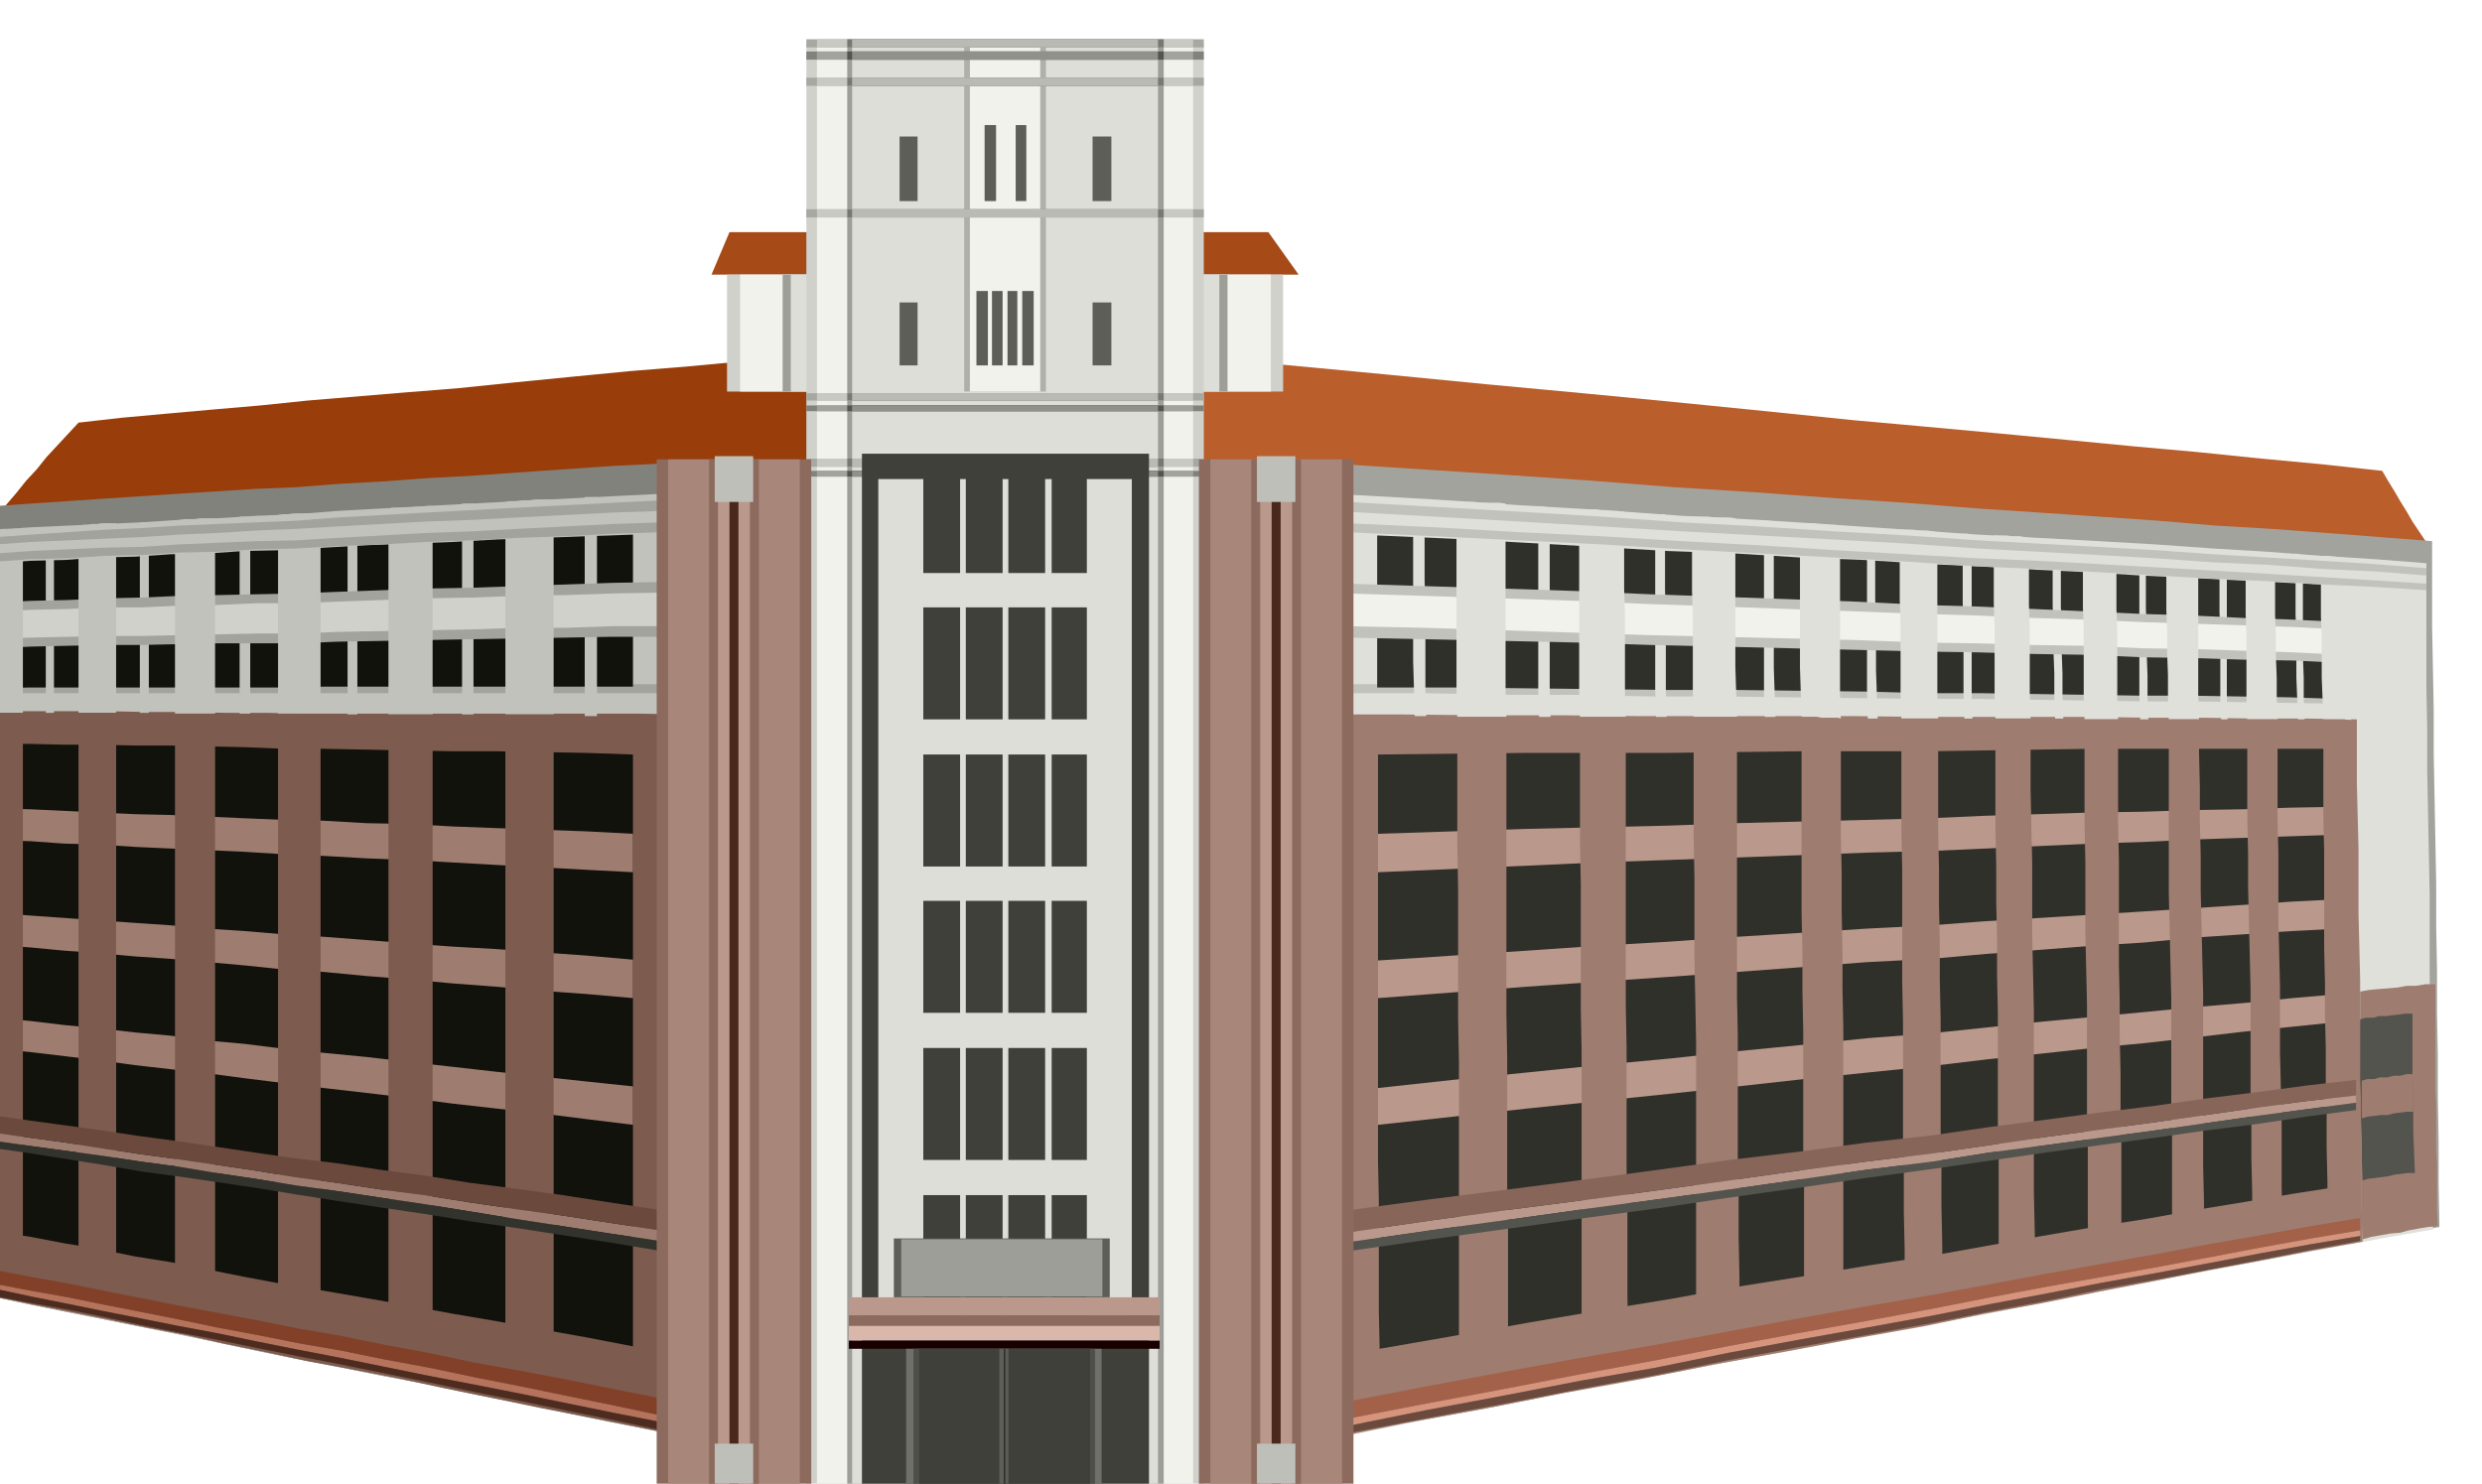 <svg xmlns="http://www.w3.org/2000/svg" width="490.455" height="293.228" fill-rule="evenodd" stroke-linecap="round" preserveAspectRatio="none" viewBox="0 0 3035 1815"><style>.pen1{stroke:none}.brush2{fill:#82827d}.brush3{fill:#c2c2bd}.brush4{fill:#a3a39e}.brush5{fill:#12120d}.brush6{fill:#7d5c4f}.brush7{fill:#9e7d70}.brush8{fill:#d1d1cc}.brush9{fill:#6b4a3d}.brush15{fill:#e0e0db}.brush16{fill:#30302b}.brush17{fill:#ba998c}.brush18{fill:#f2f2ed}.brush20{fill:#54544f}.brush24{fill:#9e9e99}.brush25{fill:#deded9}.brush27{fill:#a8a8a3}.brush28{fill:#c9c9c4}.brush29{fill:#787873}.brush30{fill:#babab5}.brush31{fill:#91918c}.brush32{fill:#5e5e59}.brush33{fill:#40403b}.brush34{fill:#8c6b5e}.brush40{fill:#a8877a}.brush41{fill:#4a291c}.brush42{fill:#bfbfba}</style><path d="m-4 632 51-4 54-3 54-4 57-3 56-4 58-3 59-3 61-3 66-5 69-4 69-4 72-4 72-5 76-4 75-4 79-4 15-19 17-19 16-19 17-18 16-19 17-19 16-19 18-18-82 6-78 7-78 7-74 7-74 6-72 7-71 7-68 7-63 5-60 5-60 5-58 6-58 5-56 5-55 5-53 6-13 14-13 14-13 14-12 15-13 14-12 15-12 14-12 15z" class="pen1" style="fill:#993d0a"/><path d="m-4 619 42-3 45-3 44-3 46-3 45-3 48-3 47-3 49-2 51-4 54-3 54-4 56-3 56-4 58-4 58-4 61-3v1185l-61-12-58-12-58-12-56-11-56-12-54-10-54-11-52-10-49-10-47-10-48-10-45-9-45-9-45-9-44-9-42-9V619z" class="pen1 brush2"/><path d="m-4 648 42-3 45-2 44-2 46-2 45-3 48-2 47-3 49-2 51-4 54-3 54-3 56-3 56-3 58-3 58-3 61-3v1148l-61-12-58-12-58-12-56-11-56-12-54-10-54-11-52-10-49-10-47-10-48-10-45-9-45-9-45-9-44-9-42-9V648z" class="pen1 brush3"/><path d="m-4 840 42-1 45-1h279l51-1h397v11H-4v-8z" class="pen1 brush4"/><path d="m-4 689 41-3 42-1 42-3 44-1 44-3 45-1 45-3 48-1 49-3 52-3 51-2 54-2 53-3 55-2 56-2 57-2v186H396l-49 1H37l-41 1V689z" class="pen1 brush5"/><path d="M-4 870h135l48 1h47l49 1h49l51 1h406l63 1v885l-63-13-61-12-61-12-58-12-59-12-56-12-57-11-54-10-51-11-49-10-49-11-47-9-48-10-45-9-46-9-44-9V870z" class="pen1 brush6"/><path d="M-4 910h41l42 1h42l44 1h44l45 1 45 1 48 2h49l52 1 51 1 54 1h53l55 1 56 1 57 2v724l-57-11-56-10-55-10-53-9-54-10-51-9-52-9-49-8-48-9-45-9-45-9-44-7-44-9-42-7-42-8-41-6V910z" class="pen1 brush5"/><path d="m-4 989 41 1 42 2 42 2 44 2 44 1 45 2 45 2 48 2 49 1 52 3 51 1 54 3 53 2 55 2 56 2 57 3v47l-57-3-56-3-55-3-53-3-54-3-51-2-52-3-49-2-48-3-45-2-45-2-44-2-44-3-42-1-42-3-41-1v-39zm0 128 41 3 42 3 42 3 44 3 44 3 45 4 45 3 48 4 49 3 52 4 51 4 54 4 53 3 55 4 56 4 57 5v47l-57-5-56-4-55-5-53-4-54-5-51-4-52-5-49-3-48-5-45-4-45-4-44-3-44-4-42-3-42-4-41-3v-39zm0 128 41 4 42 5 42 4 44 5 44 4 45 6 45 4 48 6 49 5 52 5 51 6 54 6 53 6 55 6 56 6 57 6v47l-57-7-56-7-55-6-53-6-54-7-51-6-52-6-49-6-48-6-45-6-45-5-44-5-44-6-42-5-42-5-41-4v-38z" class="pen1 brush7"/><path d="M715 608h15v268h-15V608zm-150 8h14v258h-14V616zm-140 9h12v249h-12V625zm-132 7h13v241h-13V632zm-122 7h11v233h-11V639zm-115 7h10v226H56V646z" class="pen1 brush3"/><path d="m-4 737 42-2 45-1 44-2 46-1 45-2 48-1 47-1 49-1 51-2 54-2 54-2 56-1 56-2 58-2 58-2 61-1v67h-61l-58 1-58 1-56 1-56 1-54 1-54 1-51 2h-96l-48 1-45 1h-46l-44 1-45 1-42 2v-56z" class="pen1 brush4"/><path d="m-4 748 42-2 45-1 44-2h46l45-2 48-1 47-2h49l51-2 54-2 54-2 56-1 56-2 58-1 58-2 61-1v41h-61l-58 2h-58l-56 2-56 1-54 1-54 1-51 2h-49l-47 1-48 1-45 1h-46l-44 1-45 1-42 1v-33z" class="pen1 brush8"/><path d="m618 614 6-1h8l7-1h8l7-1h23v263h-59V614z" class="pen1 brush3"/><path d="m618 1711 6 1 8 2 7 1 8 2 7 1 8 2 7 1 8 2V874h-59v837z" class="pen1 brush6"/><path d="m475 622 6-1h21l6-1h7l7-1h7v255h-54V622z" class="pen1 brush3"/><path d="m475 1681 6 1 7 2 7 1 7 2h6l7 2 7 1 7 3V874h-54v807z" class="pen1 brush6"/><path d="m340 630 6-1h6l7-1h33v245h-52V630z" class="pen1 brush3"/><path d="M340 1655h6l6 2 6 1 7 2h6l7 2 7 1 7 2V873h-52v782z" class="pen1 brush6"/><path d="m214 637 6-1 6-1h12l6-1h19v239h-49V637z" class="pen1 brush3"/><path d="m214 1629 6 1 6 1 6 1 6 2h6l6 2h6l7 2V873h-49v756z" class="pen1 brush6"/><path d="m96 643 5-1h6l6-1h6l5-1h18v232H96V643z" class="pen1 brush3"/><path d="M96 1605h5l6 2h6l6 2 5 1 6 2 6 1 6 2V872H96v733z" class="pen1 brush6"/><path d="m-4 648 7-1h25v225H-4V648z" class="pen1 brush3"/><path d="m-4 1584 7 1 8 2 8 2 9 2V872H-4v712z" class="pen1 brush6"/><path d="m-4 657 42-3 45-3 44-3 46-2 45-3 48-2 47-2 49-2 51-4 54-3 54-3 56-3 56-3 58-3 58-3 61-3v13l-61 2-58 3-58 3-56 3-56 2-54 3-54 3-51 3-49 2-47 3-48 2-45 3-46 2-44 2-45 2-42 3v-9zm0 20 42-3 45-2 44-2 46-1 45-3 48-2 47-2 49-1 51-3 54-3 54-3 56-2 56-3 58-3 58-3 61-2v12l-61 2-58 3-58 2-56 3-56 2-54 3-54 2-51 3-49 1-47 3-48 1-45 3-46 1-44 3-45 1-42 3v-10z" class="pen1 brush4"/><path d="m-4 1386 42 6 44 6 44 7 46 7 45 6 48 7 47 7 49 8 51 7 53 8 54 7 56 9 55 8 58 8 58 9 60 9v13l-60-9-58-9-58-9-55-9-56-9-54-8-53-8-51-7-49-8-47-7-48-8-45-6-46-7-44-6-44-6-42-6v-10z" class="pen1 brush7"/><path d="m-4 1386 42 6 44 6 44 7 46 7 45 6 48 7 47 7 49 8 51 7 53 8 54 7 56 9 55 8 58 8 58 9 60 9v-25l-60-9-58-9-58-8-55-7-56-9-54-7-53-8-51-6-49-7-47-7-48-7-45-6-46-7-44-6-44-6-42-6v21z" class="pen1 brush9"/><path d="m-4 1405 42 6 44 7 44 7 46 8 45 6 48 7 47 7 49 8 51 8 53 8 54 8 56 9 55 8 58 9 58 9 60 10v-12l-60-9-58-9-58-9-55-9-56-9-54-8-53-8-51-7-49-8-47-7-48-8-45-6-46-7-44-6-44-6-42-6v9z" class="pen1" style="fill:#33332e"/><path d="m-4 1571 42 8 45 8 44 9 46 9 45 9 48 10 48 9 50 10 52 9 54 11 54 10 57 12 56 11 58 12 59 12 61 13v8l-61-12-59-12-58-12-56-11-57-11-54-11-54-11-52-10-50-10-48-10-48-9-45-9-46-9-44-9-45-9-42-9v-6z" class="pen1" style="fill:#b5735c"/><path d="m-4 1571 42 8 45 8 44 9 46 9 45 9 48 10 48 9 50 10 52 9 54 11 54 10 57 12 56 11 58 12 59 12 61 13v-21l-61-12-59-12-58-11-56-10-57-12-54-10-54-11-52-9-50-10-48-9-48-9-45-9-46-9-44-9-45-8-42-8v17z" class="pen1" style="fill:#824029"/><path d="m-4 1586 42 8 45 8 44 9 46 10 45 9 48 9 48 10 50 10 52 10 54 11 54 11 57 12 56 11 58 12 59 12 61 13v-10l-61-12-59-12-58-12-56-11-57-11-54-11-54-11-52-10-50-10-48-10-48-9-45-9-46-9-44-9-45-9-42-9v9z" class="pen1" style="fill:#4d2b1f"/><path d="m2974 675-71-6-71-5-75-5-76-5-80-6-80-5-84-6-85-5-102-8-104-7-109-7-112-7-118-9-120-8-126-9-129-8-17-19-16-18-17-18-16-18-17-19-16-19-17-19-16-18 135 12 132 13 127 12 123 12 118 11 114 11 110 11 107 11 89 8 87 8 84 8 83 8 78 7 78 8 75 7 73 8 7 12 8 13 7 12 8 13 7 12 8 12 8 12 8 13z" class="pen1" style="fill:#ba5e2b"/><path d="m2974 662-64-5-65-5-67-5-68-4-71-6-72-5-74-5-75-5-89-7-91-6-95-7-96-6-101-8-103-7-107-7-109-7v220l1 75v223l1 75v524l1 75 110-22 107-20 104-21 101-18 97-19 95-18 91-17 89-16 75-15 75-15 72-14 72-13 69-13 67-13 65-12 64-12-1-53v-52l-1-53v-52l-1-53v-52l-1-53v-52l-1-53-1-52-1-53v-52l-1-53-1-52V662z" class="pen1 brush4"/><path d="m2967 689-64-5-64-4-66-5-67-4-70-5-70-4-73-4-74-4-87-6-89-6-92-6-94-5-98-7-101-6-104-7-107-6v501l1 72v505l1 73 107-22 105-20 101-20 99-18 95-18 93-18 90-17 87-15 74-15 73-14 71-14 70-13 67-13 67-12 64-12 63-11-1-52-1-51v-102l-1-51-1-51v-102l-1-51-1-51-1-51v-51l-1-51V689z" class="pen1 brush15"/><path d="m2865 851-60-1-60-1-62-1h-63l-66-1-66-1-68-1h-69l-81-2-81-1-84-1h-86l-90-2-91-1-94-1h-96v11h96l94 2h91l90 2h86l84 1 81 1 81 1h69l68 1 66 1 66 1h63l62 1 60 1 60 1v-10z" class="pen1 brush3"/><path d="m2856 716-58-3-59-3-60-3-61-3-64-4-63-3-67-4-66-3-78-5-78-3-81-5-82-3-86-5-87-5-90-5-92-4v186h92l90 1 87 1 86 1h83l81 1 78 1 77 2h67l66 1 64 1 64 1h61l60 1 59 1 58 2-1-18V716z" class="pen1 brush16"/><path d="m2882 880-61-1h-63l-64-1h-65l-68-1h-211l-84-1h-263l-94-1h-96l-99-1h-101v165l1 56v166l1 56v388l1 57 102-21 99-18 96-19 94-17 90-18 89-16 85-16 84-15 72-15 71-13 69-14 68-13 65-13 65-12 62-12 62-11-1-41v-119l-1-41v-40l-1-40v-39l-1-41-1-40v-80l-1-40-1-40v-78z" class="pen1 brush7"/><path d="M2857 916h-301l-64 1-66 1-67 1h-156l-81 1-82 1h-173l-90 1-92 1v498l1 46v137l1 46 92-16 90-16 88-15 86-14 82-15 82-13 78-13 78-12 67-12 67-12 64-11 64-10 61-11 61-10 59-10 58-9-1-34-1-33v-67l-1-34v-101l-1-34v-33l-1-33v-33l-1-34v-33l-1-33v-33z" class="pen1 brush16"/><path d="m2859 987-58 1-59 2-61 1-61 2-64 1-64 2-66 2-67 3-78 2-78 2-81 2-82 3-86 2-87 2-90 3-92 3v47l92-4 90-4 87-4 86-3 83-3 81-3 79-3 78-2 66-3 66-3 64-3 63-2 61-3 61-2 59-2 58-2v-34zm1 113-58 3-59 4-61 4-61 4-64 4-64 4-66 4-66 5-78 4-78 5-81 5-83 6-87 5-87 6-90 6-92 6v46l92-7 90-7 87-6 87-6 83-6 81-6 78-6 78-4 67-6 66-5 64-5 64-4 61-6 60-4 59-4 58-3v-36zm1 116-58 5-59 6-60 5-61 6-64 6-64 6-66 7-67 7-78 6-78 8-82 8-83 9-86 8-88 9-90 9-92 10v45l92-10 91-10 87-9 87-9 83-9 81-9 78-8 78-8 67-8 66-7 64-7 64-6 61-7 60-7 59-6 58-6v-34z" class="pen1 brush17"/><path d="M1742 611h-14v198l1 33 1 34h14l-1-34v-99l-1-33v-99zm153 10-7-1-7-1v225l1 33h14l-1-33V621zm141 8h-12v216l1 32h13l-1-32v-92l-1-32v-92zm133 10-6-2h-6v210l1 30h13l-1-30-1-30V639zm124 7h-10v203l1 30h12l-1-30-1-29v-58l-1-30v-86zm118 8-6-1h-5v83l1 29v85l1 29h10l-1-29V654zm109 7-5-1-5-1v82l1 28v27l1 28v27l1 28h10l-1-28v-27l-1-28v-27l-1-27v-81zm104 5h-8v187l1 27h10l-1-27v-27l-1-27v-27l-1-27v-79zm99 7-5-1h-4v77l1 27v77l1 27h8l-1-27V673zm93 6-5-1-4-1v75l1 26v51l1 25 1 26h8l-1-26v-25l-1-26V679z" class="pen1 brush15"/><path d="m2864 761-60-3-60-2-62-3-63-2-66-3-66-3-68-3-69-2-80-4-82-3-84-3-86-3-90-4-91-3-94-3-96-3v57l1 9 96 2 94 2 91 2 90 3 86 2 84 2 81 2 81 2 68 1 69 2 65 1 66 3 63 1 63 2 60 1 60 3-1-7v-43z" class="pen1 brush3"/><path d="m2864 770-60-3-60-2-62-2-63-2-66-3-66-2-68-3-69-2-80-3-82-3-84-3-86-3-90-4-91-3-94-3-96-3v40l96 2 94 3 91 3 90 3 86 2 84 2 82 2 80 3 69 1 68 2 66 1 66 3 63 1 62 2 60 2 60 3v-31z" class="pen1 brush18"/><path d="m1841 616-8-1h-22l-8-1h-22v229l1 34h60l-1-33V616z" class="pen1 brush15"/><path d="M1845 1716h-8l-7 2-8 1-7 2-8 1-7 2-8 1-7 2-1-54v-373l-1-54v-158l-1-54V877h60v364l1 54v157l1 53v157l1 54z" class="pen1 brush7"/><path d="m1986 626-8-1h-6l-8-1h-6l-7-1h-20v222l1 32h56l-1-32v-93l-1-32v-94z" class="pen1 brush15"/><path d="M1992 1688h-8l-7 2-8 1-6 2h-8l-7 2-7 1-6 2-1-52v-360l-1-52v-153l-1-51V877h56v353l1 51v152l1 51v102l1 51 1 51z" class="pen1 brush7"/><path d="m2122 634-7-1h-19l-7-1h-20v91l1 31v92l1 31h53l-1-31-1-30V634z" class="pen1 brush15"/><path d="M2128 1662h-7l-7 2-7 1-6 2h-7l-6 2-7 1-6 2-1-51v-347l-1-51-1-49v-99l-1-50V877h53v342l1 49v147l1 50v48l1 50v49l1 50z" class="pen1 brush7"/><path d="m2250 643-7-1h-6l-7-1h-6l-6-1h-17v177l1 30 1 30h18l6 1h18l6 1-1-30V643z" class="pen1 brush15"/><path d="m2255 1637-6 1-6 1-6 1-6 2-6 1-6 1-6 1-6 2-1-49v-145l-1-48v-144l-1-48v-48l-1-48V877h18l6 1h18l6 1v141l1 48v47l1 47v47l1 48v332l1 48z" class="pen1 brush7"/><path d="m2369 651-6-1-6-1h-11l-6-1h-17v85l1 30v86l1 30h45l-1-30V651z" class="pen1 brush15"/><path d="M2376 1615h-6l-6 1-6 1-5 2h-6l-6 1-6 1-5 2-1-48v-46l-1-47v-46l-1-47v-139l-1-48v-139l-1-47V879h45v137l1 46v45l1 46v46l1 47v137l1 46v46l1 47v46l1 47z" class="pen1 brush7"/><path d="m2481 658-11-2h-10l-6-1h-16v83l1 29v83l1 29h43l-1-28v-83l-1-28v-82z" class="pen1 brush15"/><path d="M2490 1594h-12l-6 1-5 1-6 1-5 1-6 1-5 2-1-46v-135l-1-46v-135l-1-46v-45l-1-45v-45l-1-45V879h43v88l1 45 1 45v88l1 45 1 45v223l1 45 1 45 1 46z" class="pen1 brush7"/><path d="m2588 665-11-1-10-1-11-1h-9v81l1 27v82l1 28h41l-1-27v-81l-1-27v-80z" class="pen1 brush15"/><path d="m2595 1573-10 2-10 2-10 1-10 2-1-44-1-44v-88l-1-44v-131l-1-44-1-44v-87l-1-45V880h41v128l1 44v129l1 44v43l1 44v43l1 44v130l1 44z" class="pen1 brush7"/><path d="m2688 671-10-1h-10l-10-1h-9v77l1 27v26l1 27v27l1 27h37l-1-27V671z" class="pen1 brush15"/><path d="m2696 1554-10 1-9 2-10 2-10 2-1-43v-128l-1-43v-127l-1-43-1-43-1-43V880h37v41l1 42v42l1 42v42l1 42 1 42 1 43v211l1 42v42l1 43z" class="pen1 brush7"/><path d="m2782 677-9-1-9-1h-18v76l1 26v77l1 26h37l-1-26v-25l-1-26v-25l-1-26v-75z" class="pen1 brush15"/><path d="m2792 1536-10 1-9 2-9 1-9 3-1-42v-42l-1-42v-41l-1-42v-124l-1-42-1-41-1-42v-41l-1-42V880h37v121l1 42v81l1 41 1 42v82l1 40 1 42v82l1 41 1 42z" class="pen1 brush7"/><path d="m2872 683-9-1-8-1-9-1h-8v74l1 26v49l1 25 1 26h25l9 1-1-26v-24l-1-26v-24l-1-25v-73z" class="pen1 brush15"/><path d="m2882 1519-9 1-9 2-9 1-8 3-1-41v-40l-1-41v-40l-1-41v-40l-1-41v-40l-1-41v-120l-1-41V880h25l9 1v118l1 40v79l1 40 1 41v79l1 40 1 41v79l1 40 1 41z" class="pen1 brush7"/><path d="m2967 695-64-5-64-4-66-4-67-4-70-5-70-4-73-4-74-4-87-6-89-5-92-6-94-5-98-7-101-6-104-6-107-6v12l107 6 104 6 101 6 98 6 94 5 92 5 89 5 87 6 74 4 73 4 71 4 70 5 67 3 66 5 64 3 63 5v-9zm0 19-63-4-64-4-66-4-67-4-70-4-71-4-73-4-74-3-87-5-89-5-92-6-94-5-98-6-101-5-104-6-107-5v11l107 5 104 5 101 5 98 6 94 5 92 5 89 5 87 6 74 3 73 4 71 4 70 4 67 3 66 4 64 3 63 4v-8z" class="pen1 brush3"/><path d="m2881 1340-61 7-60 8-63 9-63 9-67 9-66 9-69 10-69 10-81 10-82 11-85 12-87 12-90 12-93 12-95 13-97 14v12l97-14 95-13 93-13 90-12 87-12 85-12 82-12 81-10 69-11 69-9 66-9 67-9 63-9 63-9 60-8 61-8v-9z" class="pen1 brush17"/><path d="m2881 1340-61 7-60 8-63 9-63 9-67 9-66 9-69 10-69 10-81 10-82 11-85 12-87 12-90 12-93 12-95 13-97 14v-27l97-13 95-12 93-12 90-12 87-12 84-10 82-11 81-9 69-10 69-9 67-9 66-8 63-9 64-8 60-8 61-7v19z" class="pen1" style="fill:#876659"/><path d="m2881 1358-61 8-60 9-63 8-63 9-67 9-66 9-69 10-69 10-81 11-82 12-85 12-87 13-90 12-93 13-95 13-97 14v-11l97-14 95-13 93-13 90-12 87-12 85-12 82-12 81-10 69-11 69-9 66-9 67-9 63-9 63-9 60-8 61-8v9z" class="pen1 brush20"/><path d="m2886 1505-60 10-61 11-63 12-64 12-67 12-68 12-69 13-71 14-81 15-84 15-86 16-87 17-92 17-93 18-96 18-99 19v9l99-20 96-18 93-18 92-16 88-18 86-16 84-15 82-15 70-14 69-13 67-13 67-12 64-12 63-12 61-11 60-10v-7z" class="pen1" style="fill:#d6947d"/><path d="m2886 1505-60 10-61 11-63 12-64 12-67 12-68 12-69 13-71 14-81 15-84 15-86 16-87 17-92 17-93 18-96 18-99 19v-21l99-19 96-18 93-17 92-16 87-16 86-16 84-15 81-14 70-13 70-13 67-12 67-12 64-12 63-11 61-11 61-10v15z" class="pen1" style="fill:#a3614a"/><path d="m2886 1518-60 11-61 12-63 12-64 12-67 12-67 14-69 13-70 14-82 15-84 15-86 16-88 18-92 17-93 18-96 18-99 19v-9l99-20 96-18 93-18 92-16 88-18 86-16 84-15 82-15 70-14 69-13 67-13 67-12 64-12 63-12 61-11 60-10v6z" class="pen1 brush9"/><path d="m2886 1213 11-2 11-1 12-1 12-1 11-2h11l12-2h12v128l1 19v55l1 19v56l1 19-12 1-12 2-11 2-11 3-12 1-11 2-12 2-11 3-1-20v-132l-1-20v-56l-1-19v-56z" class="pen1 brush7"/><path d="m2886 1247 7-2h9l7-2h9l7-1 9-1 7-1h9v72l1 24v49l1 25 1 25h-9l-8 1-8 1-8 2-8 1-8 1-8 1-7 2-1-25v-25l-1-25v-24l-1-25v-73z" class="pen1 brush20"/><path d="m2888 1322 7-2h8l7-2h9l8-2h8l8-2h8v46h-8l-8 1-8 1-7 2h-9l-7 1-9 1-7 2v-46z" class="pen1 brush7"/><path d="M1588 336H870l22-52h659l37 52z" class="pen1" style="fill:#a64a17"/><path d="M889 336h680v143H889V336z" class="pen1 brush8"/><path d="M905 336h649v143H905V336z" class="pen1 brush18"/><path d="M957 336h544v143H957V336z" class="pen1 brush24"/><path d="M967 336h524v143H967V336z" class="pen1 brush25"/><path d="M986 53h486v1775H986V53z" class="pen1 brush8"/><path d="M999 53h460v1775H999V53z" class="pen1 brush18"/><path d="M1036 53h387v1775h-387V53z" class="pen1 brush24"/><path d="M1042 53h374v1775h-374V53z" class="pen1 brush25"/><path d="M1179 53h100v426h-100V53z" class="pen1" style="fill:#b0b0ab"/><path d="M1186 53h86v426h-86V53z" class="pen1 brush18"/><path d="M986 95h486v10H986V95z" class="pen1 brush27"/><path d="M999 95h460v10H999V95z" class="pen1 brush28"/><path d="M1036 95h387v10h-387V95z" class="pen1 brush29"/><path d="M1042 95h374v10h-374V95z" class="pen1 brush30"/><path d="M986 256h486v10H986v-10z" class="pen1 brush27"/><path d="M999 256h460v10H999v-10z" class="pen1 brush28"/><path d="M1036 256h387v10h-387v-10z" class="pen1 brush29"/><path d="M1042 256h374v10h-374v-10z" class="pen1 brush30"/><path d="M986 481h486v9H986v-9z" class="pen1 brush27"/><path d="M999 481h460v9H999v-9z" class="pen1 brush28"/><path d="M1036 481h387v9h-387v-9z" class="pen1 brush29"/><path d="M1042 481h374v9h-374v-9z" class="pen1 brush30"/><path d="M986 496h486v7H986v-7z" class="pen1 brush2"/><path d="M999 496h460v7H999v-7z" class="pen1 brush4"/><path d="M1036 496h387v7h-387v-7z" class="pen1 brush20"/><path d="M1042 496h374v7h-374v-7z" class="pen1 brush31"/><path d="M986 561h486v10H986v-10z" class="pen1 brush27"/><path d="M999 561h460v10H999v-10z" class="pen1 brush28"/><path d="M1036 561h387v10h-387v-10z" class="pen1 brush29"/><path d="M1042 561h374v10h-374v-10z" class="pen1 brush30"/><path d="M986 576h486v7H986v-7z" class="pen1 brush2"/><path d="M999 576h460v7H999v-7z" class="pen1 brush4"/><path d="M1036 576h387v7h-387v-7z" class="pen1 brush20"/><path d="M1042 576h374v7h-374v-7z" class="pen1 brush31"/><path d="M986 48h486v10H986V48z" class="pen1 brush27"/><path d="M999 48h460v10H999V48z" class="pen1 brush28"/><path d="M1036 48h387v10h-387V48z" class="pen1 brush29"/><path d="M1042 48h374v10h-374V48z" class="pen1 brush30"/><path d="M986 63h486v10H986V63z" class="pen1 brush2"/><path d="M999 63h460v10H999V63z" class="pen1 brush4"/><path d="M1036 63h387v10h-387V63z" class="pen1 brush20"/><path d="M1042 63h374v10h-374V63z" class="pen1 brush31"/><path d="M1100 167h22v79h-22v-79zm0 203h22v77h-22v-77zm104-217h14v93h-14v-93zm155 14h-23v79h23v-79zm0 203h-23v77h23v-77zm-104-217h-13v93h13v-93zm-11 203h-12v91h12v-91zm-50 0h14v91h-14v-91zm19 0h13v91h-13v-91zm51 0h-14v91h14v-91z" class="pen1 brush32"/><path d="M1054 555h351v1273h-351V555z" class="pen1 brush33"/><path d="M1074 586h55v1025h-55V586zm100 0h7v1025h-7V586zm52 0h7v1025h-7V586zm158 0h-55v1025h55V586zm-98 0h-8v1025h8V586z" class="pen1 brush25"/><path d="M1086 701h286v42h-286v-42zm0 179h286v43h-286v-43zm0 180h286v42h-286v-42zm0 179h286v43h-286v-43zm0 180h286v43h-286v-43z" class="pen1 brush25"/><path d="M1038 1587h380v22h-380v-22z" class="pen1 brush17"/><path d="M1038 1632h380v-23h-380v23z" class="pen1 brush34"/><path d="M1038 1640h380v-18h-380v18z" class="pen1" style="fill:#d9b8ab"/><path d="M1038 1640h380v10h-380v-10z" class="pen1" style="fill:#190000"/><path d="M1108 1650h239v184h-239v-184z" class="pen1" style="fill:#70706b"/><path d="M1117 1650h222v184h-222v-184z" class="pen1" style="fill:#4f4f4a"/><path d="M1124 1650h209v184h-209v-184z" class="pen1 brush33"/><path d="M1222 1650h11v184h-11v-184z" class="pen1 brush32"/><path d="M1228 1650h1v184h-1v-184z" class="pen1" style="fill:#000"/><path d="M1466 562h189v1261h-189V562z" class="pen1 brush34"/><path d="M1480 562h161v1261h-161V562z" class="pen1 brush40"/><path d="M1530 562h61v1261h-61V562z" class="pen1 brush34"/><path d="M1541 562h39v1261h-39V562z" class="pen1 brush17"/><path d="M1555 562h11v1261h-11V562z" class="pen1 brush41"/><path d="M1537 558h47v56h-47v-56zm0 1208h47v57h-47v-57z" class="pen1 brush42"/><path d="M803 562h189v1261H803V562z" class="pen1 brush34"/><path d="M817 562h161v1261H817V562z" class="pen1 brush40"/><path d="M867 562h61v1261h-61V562z" class="pen1 brush34"/><path d="M878 562h39v1261h-39V562z" class="pen1 brush17"/><path d="M892 562h11v1261h-11V562z" class="pen1 brush41"/><path d="M874 558h47v56h-47v-56zm0 1208h47v57h-47v-57z" class="pen1 brush42"/><path d="M1093 1515h264v72h-264v-72z" class="pen1 brush32"/><path d="M1102 1516h246v70h-246v-70z" class="pen1 brush24"/></svg>
